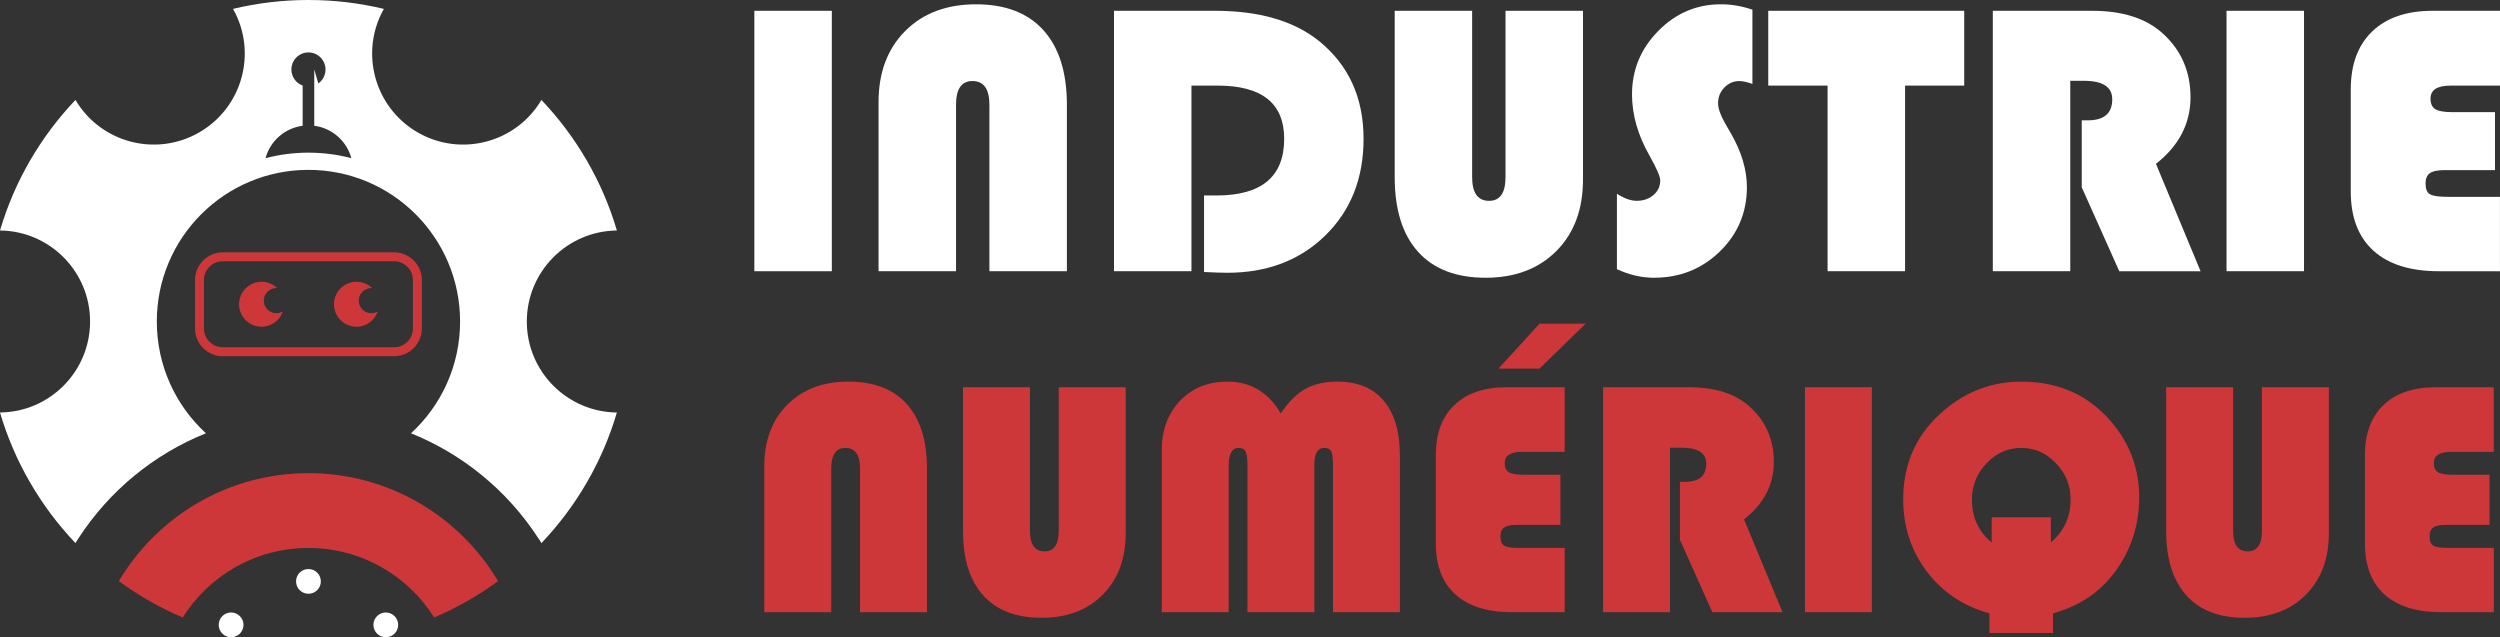 <?xml version="1.0" encoding="utf-8"?>
<!-- Generator: Adobe Illustrator 16.0.0, SVG Export Plug-In . SVG Version: 6.00 Build 0)  -->
<!DOCTYPE svg PUBLIC "-//W3C//DTD SVG 1.1//EN" "http://www.w3.org/Graphics/SVG/1.1/DTD/svg11.dtd">
<svg version="1.1" id="Calque_1" xmlns="http://www.w3.org/2000/svg" xmlns:xlink="http://www.w3.org/1999/xlink" x="0px" y="0px"
	 width="191.248px" height="48.75px" viewBox="2.001 16.875 191.248 48.75" enable-background="new 2.001 16.875 191.248 48.75"
	 xml:space="preserve">
<rect x="2.001" y="16.875" width="191.248" height="48.75" fill="#333333" stroke="none"/>
<g>
	<g>
		<path fill="#CE373A" d="M40.102,61.331c-2.938-4.943-8.333-8.259-14.506-8.259c-6.17,0-11.566,3.315-14.504,8.259
			c1.505,1.104,3.144,2.038,4.887,2.78c2.008-3.193,5.565-5.318,9.617-5.318c4.053,0,7.611,2.125,9.618,5.318
			C36.956,63.369,38.595,62.435,40.102,61.331"/>
		<g>
			<path fill="#FFFFFF" d="M42.302,41.469c0-3.819,3.08-6.922,6.891-6.961c-1.116-3.788-3.121-7.199-5.773-9.986
				c-1.94,3.277-6.162,4.39-9.469,2.481c-3.31-1.912-4.455-6.125-2.585-9.448c-1.85-0.444-3.781-0.68-5.77-0.68
				c-1.985,0-3.918,0.235-5.768,0.68c1.874,3.322,0.725,7.536-2.585,9.448c-3.307,1.908-7.528,0.796-9.469-2.481
				c-2.652,2.788-4.657,6.198-5.773,9.986c3.813,0.039,6.891,3.142,6.891,6.961c0,3.822-3.078,6.922-6.891,6.962
				c1.116,3.792,3.121,7.198,5.773,9.99c0.074-0.129,0.151-0.247,0.229-0.365c2.38-3.672,5.805-6.447,9.75-8.037
				c-2.311-2.122-3.756-5.166-3.756-8.55c0-6.408,5.19-11.6,11.6-11.6c6.406,0,11.6,5.191,11.6,11.6c0,3.384-1.445,6.43-3.755,8.552
				c3.92,1.579,7.33,4.338,9.706,7.977c0.097,0.133,0.186,0.279,0.272,0.424c2.652-2.792,4.657-6.198,5.772-9.99
				C45.382,48.391,42.302,45.291,42.302,41.469z M25.596,28.553c-1.136,0-2.233,0.146-3.282,0.422
				c0.355-1.307,1.468-2.301,2.839-2.479V23.42c-0.504-0.183-0.861-0.663-0.861-1.23c0-0.717,0.584-1.305,1.305-1.305
				c0.723,0,1.305,0.587,1.305,1.305c0,0.442-0.215,0.831-0.549,1.068l-0.312-1.068v1.23v3.076c1.372,0.177,2.483,1.172,2.84,2.479
				C27.833,28.699,26.731,28.553,25.596,28.553z"/>
		</g>
		<path fill="#CE373A" d="M32.154,36.178H19.04c-1.167,0-2.12,0.953-2.12,2.119v3.706c0,1.167,0.953,2.122,2.12,2.122h13.114
			c1.164,0,2.118-0.955,2.118-2.122v-3.706C34.272,37.131,33.318,36.178,32.154,36.178 M19.04,36.86h13.114
			c0.79,0,1.435,0.646,1.435,1.437v3.706c0,0.789-0.645,1.437-1.435,1.437H19.04c-0.789,0-1.438-0.646-1.438-1.437v-3.706
			C17.603,37.507,18.251,36.86,19.04,36.86z M22.012,38.43c0.463,0,0.886,0.185,1.195,0.483c-0.019-0.002-0.041-0.002-0.06-0.002
			c-0.534,0-0.966,0.433-0.966,0.963c0,0.533,0.432,0.964,0.966,0.964c0.18,0,0.351-0.051,0.495-0.137
			c-0.232,0.679-0.873,1.168-1.631,1.168c-0.951,0-1.722-0.77-1.722-1.721C20.291,39.201,21.063,38.43,22.012,38.43z M29.271,38.43
			c0.464,0,0.888,0.185,1.195,0.483c-0.019-0.002-0.039-0.002-0.059-0.002c-0.534,0-0.964,0.433-0.964,0.963
			c0,0.533,0.43,0.964,0.964,0.964c0.18,0,0.348-0.051,0.492-0.137c-0.229,0.679-0.872,1.168-1.629,1.168
			c-0.948,0-1.722-0.77-1.722-1.721C27.551,39.201,28.322,38.43,29.271,38.43z"/>
		<path fill="#FFFFFF" d="M25.596,60.405c0.524,0,0.949,0.423,0.949,0.946s-0.425,0.946-0.949,0.946
			c-0.521,0-0.947-0.423-0.947-0.946S25.073,60.405,25.596,60.405 M19.68,63.729c0.522,0,0.949,0.43,0.949,0.947
			c0,0.523-0.427,0.948-0.949,0.948c-0.524,0-0.948-0.425-0.948-0.948C18.731,64.159,19.155,63.729,19.68,63.729z M31.514,63.729
			c0.524,0,0.948,0.43,0.948,0.947c0,0.523-0.424,0.948-0.948,0.948c-0.523,0-0.947-0.425-0.947-0.948
			C30.566,64.159,30.99,63.729,31.514,63.729z"/>
	</g>
	<g>
		<g>
			<path fill="#FFFFFF" d="M65.635,17.701v19.923h-5.926V17.701H65.635z"/>
			<path fill="#FFFFFF" d="M69.209,37.624v-12.93c0-2.269,0.681-4.082,2.037-5.445c1.356-1.361,3.166-2.045,5.423-2.045
				c2.246,0,3.966,0.663,5.158,1.987c1.191,1.322,1.79,3.225,1.79,5.705v12.728H77.69V24.896c0-1.216-0.434-1.822-1.3-1.822
				c-0.836,0-1.254,0.606-1.254,1.822v12.728H69.209z"/>
			<path fill="#FFFFFF" d="M93.146,23.425v14.199h-5.925V17.701h7.721c3.388,0,6.036,0.769,7.956,2.307
				c2.274,1.84,3.414,4.335,3.414,7.489c0,3.016-0.973,5.478-2.919,7.384c-1.946,1.908-4.45,2.861-7.516,2.861
				c-0.359,0-0.95-0.02-1.768-0.058v-5.854h0.948c3.455,0,5.183-1.444,5.183-4.334c0-2.717-1.696-4.072-5.092-4.072H93.146
				L93.146,23.425z"/>
			<path fill="#FFFFFF" d="M123.098,17.701v12.917c0,2.277-0.679,4.098-2.035,5.458c-1.358,1.365-3.167,2.046-5.421,2.046
				c-2.248,0-3.968-0.662-5.161-1.985c-1.191-1.322-1.786-3.226-1.786-5.707V17.701h5.923v12.714c0,1.216,0.432,1.824,1.299,1.824
				c0.838,0,1.255-0.608,1.255-1.824V17.701H123.098z"/>
			<path fill="#FFFFFF" d="M136.06,17.616v5.677c-0.428-0.145-0.762-0.218-0.991-0.218c-0.45,0-0.832,0.163-1.154,0.495
				c-0.321,0.331-0.482,0.73-0.482,1.196c0,0.397,0.176,0.905,0.522,1.519l0.456,0.787c0.817,1.421,1.226,2.794,1.226,4.116
				c0,1.937-0.689,3.576-2.063,4.92c-1.38,1.342-3.058,2.014-5.046,2.014c-0.951,0-1.898-0.219-2.834-0.657v-5.766
				c0.565,0.36,1.067,0.539,1.505,0.539c0.519,0,0.943-0.148,1.292-0.444c0.345-0.296,0.517-0.669,0.517-1.117
				c0-0.291-0.276-0.929-0.83-1.912c-0.884-1.557-1.329-3.114-1.329-4.671c0-1.877,0.668-3.493,2.01-4.853
				c1.334-1.356,2.934-2.037,4.794-2.037C134.466,17.204,135.271,17.344,136.06,17.616z"/>
			<path fill="#FFFFFF" d="M147.737,23.425v14.199h-5.927V23.425h-4.539v-5.724h14.991v5.723L147.737,23.425L147.737,23.425z"/>
			<path fill="#FFFFFF" d="M160.375,23.058v14.566h-5.925V17.701h7.605c2.315,0,4.109,0.573,5.383,1.723
				c1.423,1.284,2.135,2.914,2.135,4.889c0,2.015-0.883,3.713-2.643,5.094l3.413,8.218h-6.218l-2.872-6.422V26.08h0.465
				c1.245,0,1.868-0.535,1.868-1.607c0-0.944-0.719-1.416-2.159-1.416L160.375,23.058L160.375,23.058z"/>
			<path fill="#FFFFFF" d="M178.256,17.701v19.923h-5.927V17.701H178.256z"/>
			<path fill="#FFFFFF" d="M192.865,25.453v4.436h-3.869c-0.523,0-0.897,0.078-1.114,0.235c-0.219,0.155-0.328,0.418-0.328,0.788
				c0,0.417,0.111,0.692,0.336,0.823c0.224,0.133,0.68,0.198,1.373,0.198h3.984v5.691h-4.659c-2.187,0-3.862-0.521-5.017-1.567
				c-1.16-1.047-1.738-2.557-1.738-4.533v-7.808c0-1.908,0.547-3.389,1.642-4.438c1.094-1.052,2.636-1.577,4.618-1.577h5.156v5.723
				h-3.78c-1.027,0-1.535,0.329-1.535,0.992c0,0.389,0.122,0.659,0.365,0.81c0.245,0.151,0.679,0.227,1.299,0.227H192.865z"/>
		</g>
		<g>
			<path fill="#CE373A" d="M60.47,63.708V52.539c0-1.959,0.585-3.527,1.759-4.702c1.171-1.177,2.733-1.767,4.683-1.767
				c1.94,0,3.427,0.571,4.455,1.714c1.031,1.144,1.546,2.788,1.546,4.93v10.994h-5.118V52.714c0-1.049-0.375-1.574-1.123-1.574
				c-0.724,0-1.083,0.525-1.083,1.574v10.994H60.47z"/>
			<path fill="#CE373A" d="M88.115,46.499v11.157c0,1.967-0.586,3.537-1.759,4.715c-1.172,1.178-2.733,1.764-4.684,1.764
				c-1.94,0-3.427-0.569-4.455-1.713c-1.03-1.143-1.546-2.786-1.546-4.929V46.499h5.119v10.98c0,1.051,0.374,1.576,1.121,1.576
				c0.723,0,1.084-0.525,1.084-1.576v-10.98H88.115z"/>
			<path fill="#CE373A" d="M90.876,63.708V51.304c0-1.538,0.468-2.795,1.399-3.77c0.932-0.976,2.143-1.464,3.631-1.464
				c1.765,0,3.123,0.812,4.071,2.435c0.58-0.876,1.203-1.498,1.866-1.872c0.664-0.374,1.483-0.563,2.46-0.563
				c1.545,0,2.731,0.488,3.555,1.464c0.822,0.975,1.234,2.378,1.234,4.21v11.964h-5.117V52.513c0-0.554-0.045-0.922-0.134-1.103
				c-0.087-0.181-0.267-0.271-0.535-0.271c-0.505,0-0.759,0.427-0.759,1.285v11.283h-5.116V52.513c0-0.547-0.047-0.912-0.14-1.097
				s-0.272-0.276-0.541-0.276c-0.504,0-0.756,0.457-0.756,1.373v11.195H90.876z"/>
			<path fill="#CE373A" d="M121.372,53.194v3.832h-3.34c-0.455,0-0.776,0.067-0.963,0.201c-0.191,0.136-0.286,0.362-0.286,0.681
				c0,0.361,0.097,0.6,0.291,0.713c0.193,0.114,0.588,0.17,1.185,0.17h3.439v4.917h-4.02c-1.891,0-3.336-0.451-4.337-1.355
				s-1.501-2.208-1.501-3.914v-6.745c0-1.648,0.473-2.925,1.42-3.833c0.943-0.906,2.273-1.361,3.99-1.361h4.447v4.941h-3.264
				c-0.882,0-1.323,0.287-1.323,0.857c0,0.336,0.104,0.569,0.315,0.7c0.209,0.131,0.584,0.196,1.121,0.196H121.372z M123.302,41.634
				l-3.53,3.44h-3.138l3.138-3.44H123.302z"/>
			<path fill="#CE373A" d="M129.755,51.127v12.581h-5.117V46.499h6.568c2,0,3.551,0.496,4.649,1.488
				c1.229,1.108,1.843,2.517,1.843,4.223c0,1.74-0.762,3.206-2.281,4.399l2.948,7.099h-5.369l-2.483-5.547v-4.426h0.402
				c1.075,0,1.614-0.462,1.614-1.387c0-0.814-0.623-1.222-1.866-1.222H129.755z"/>
			<path fill="#CE373A" d="M145.198,46.499v17.209h-5.119V46.499H145.198z"/>
			<path fill="#CE373A" d="M154.188,65.296v-1.5c-2.001-0.555-3.601-1.626-4.798-3.216c-1.197-1.587-1.796-3.429-1.796-5.521
				c0-2.765,1.042-5.031,3.127-6.795c1.729-1.463,3.7-2.194,5.912-2.194c2.848,0,5.146,1.03,6.896,3.09
				c1.412,1.663,2.118,3.584,2.118,5.762c0,2.135-0.626,4.046-1.879,5.734c-1.125,1.531-2.698,2.576-4.715,3.14v1.5H154.188z
				 M154.363,56.445h4.525v1.929c1.01-0.864,1.515-1.961,1.515-3.29c0-1.067-0.375-1.991-1.123-2.773
				c-0.749-0.782-1.63-1.171-2.646-1.171c-1.027,0-1.913,0.389-2.66,1.171c-0.749,0.782-1.123,1.706-1.123,2.773
				c0,1.361,0.504,2.46,1.513,3.29V56.445z"/>
			<path fill="#CE373A" d="M180.157,46.499v11.157c0,1.967-0.586,3.537-1.759,4.715c-1.171,1.178-2.733,1.764-4.684,1.764
				c-1.942,0-3.427-0.569-4.457-1.713c-1.028-1.143-1.544-2.786-1.544-4.929V46.499h5.117v10.98c0,1.051,0.376,1.576,1.123,1.576
				c0.723,0,1.084-0.525,1.084-1.576v-10.98H180.157z"/>
			<path fill="#CE373A" d="M192.448,53.194v3.832h-3.342c-0.453,0-0.774,0.067-0.963,0.201c-0.189,0.136-0.284,0.362-0.284,0.681
				c0,0.361,0.097,0.6,0.291,0.713c0.193,0.114,0.588,0.17,1.185,0.17h3.439v4.917h-4.02c-1.891,0-3.336-0.451-4.337-1.355
				s-1.501-2.208-1.501-3.914v-6.745c0-1.648,0.475-2.925,1.42-3.833c0.944-0.906,2.275-1.361,3.988-1.361h4.449v4.941h-3.264
				c-0.882,0-1.323,0.287-1.323,0.857c0,0.336,0.105,0.569,0.315,0.7c0.211,0.131,0.584,0.196,1.121,0.196H192.448z"/>
		</g>
	</g>
</g>
</svg>
